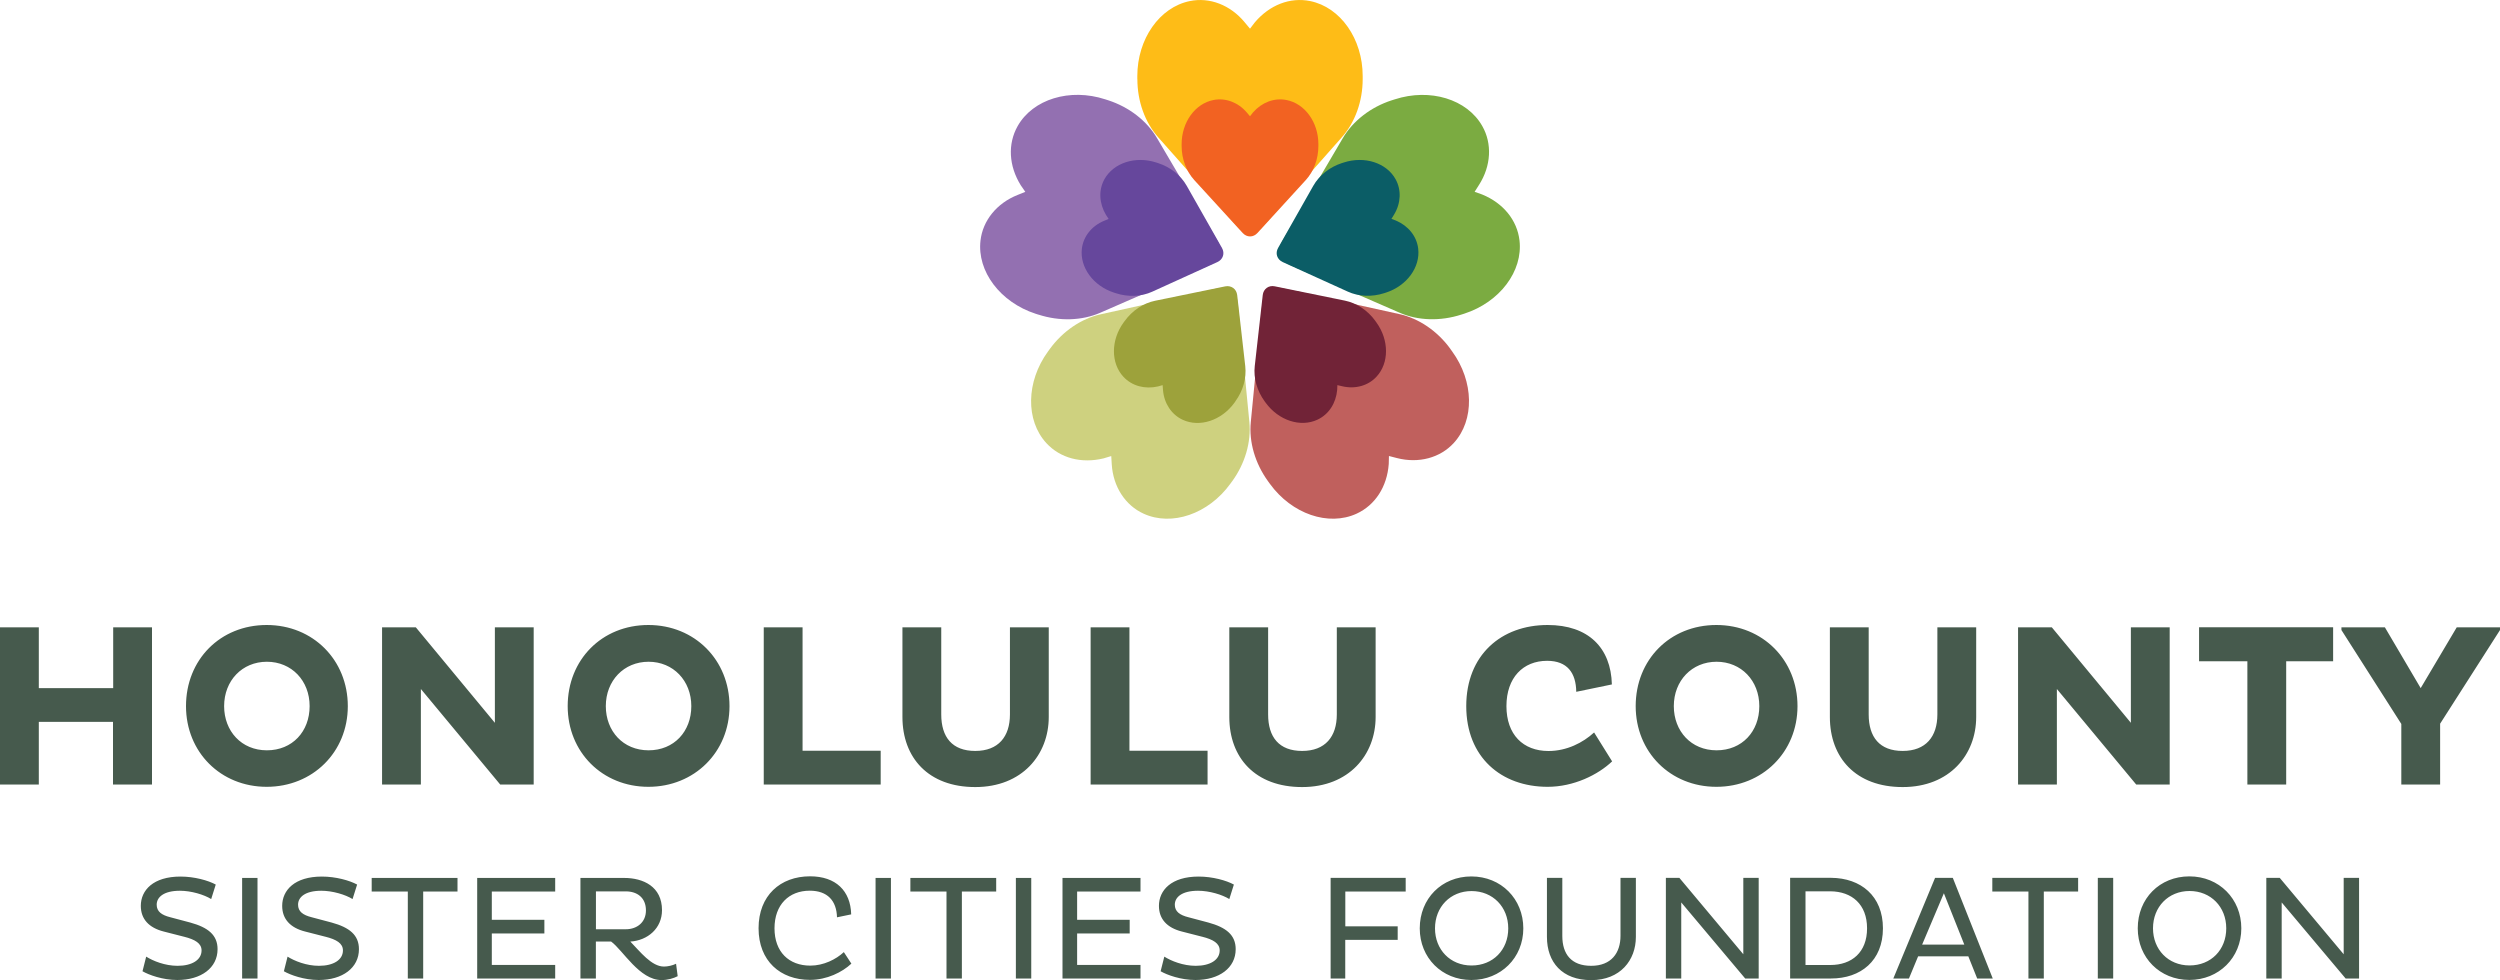 <?xml version="1.0" encoding="UTF-8"?>
<svg id="Layer_2" data-name="Layer 2" xmlns="http://www.w3.org/2000/svg" width="400" height="156.82" viewBox="0 0 400 156.82">
  <defs>
    <style>
      .cls-1 {
        fill: #712337;
      }

      .cls-2 {
        fill: #ced17f;
      }

      .cls-3 {
        fill: #465a4d;
      }

      .cls-4 {
        fill: #9370b1;
      }

      .cls-5 {
        fill: #7bab41;
      }

      .cls-6 {
        fill: #c0605d;
      }

      .cls-7 {
        fill: #f26222;
      }

      .cls-8 {
        fill: #febc17;
      }

      .cls-9 {
        fill: #9da23b;
      }

      .cls-10 {
        fill: #66479c;
      }

      .cls-11 {
        fill: #0b5d66;
      }
    </style>
  </defs>
  <g id="Layer_1-2" data-name="Layer 1">
    <path class="cls-3" d="m384.21,125.52h6.21v-9.73l9.58-14.98v-.44h-6.92l-5.77,9.73-5.73-9.73h-6.95v.44l9.58,15.02v9.69Zm-10.91-19.72v-5.44h-21.45v5.44h7.73v19.72h6.21v-19.72h7.51Zm-31.51,19.72h5.36v-25.15h-6.21v15.28l-12.65-15.28h-5.4v25.15h6.21v-15.28l12.69,15.28Zm-42.8-25.15h-6.21v14.35c0,6.51,4.14,11.21,11.65,11.21s11.76-5.18,11.76-11.21v-14.35h-6.21v13.94c0,3.55-1.85,5.84-5.55,5.84s-5.44-2.22-5.44-5.84v-13.94Zm-31.18,12.61c0-4.07,2.89-7.1,6.84-7.1s6.84,3.03,6.84,7.1-2.77,7.07-6.84,7.07-6.84-3.07-6.84-7.07m-6.1,0c0,7.36,5.55,12.91,12.91,12.91s12.98-5.55,12.98-12.91-5.55-12.98-12.98-12.98-12.91,5.55-12.91,12.98m-6.66,4.22c-1.78,1.63-4.36,2.96-7.29,2.96-4.07,0-6.73-2.63-6.73-7.18s2.66-7.25,6.51-7.25c3.22,0,4.62,1.92,4.66,4.96l5.7-1.18c-.15-5.88-3.77-9.51-10.28-9.51-7.43,0-13.02,4.81-13.02,12.98s5.59,12.91,13.02,12.91c4.18,0,8.06-1.92,10.32-4.07l-2.88-4.62Zm-52.15-16.83h-6.21v14.35c0,6.51,4.14,11.21,11.65,11.21s11.76-5.18,11.76-11.21v-14.35h-6.21v13.94c0,3.55-1.85,5.84-5.55,5.84s-5.44-2.22-5.44-5.84v-13.94Zm-9.69,25.15v-5.4h-12.5v-19.75h-6.21v25.15h18.72Zm-42.61-25.15h-6.21v14.35c0,6.51,4.14,11.21,11.65,11.21s11.76-5.18,11.76-11.21v-14.35h-6.21v13.94c0,3.55-1.85,5.84-5.55,5.84s-5.44-2.22-5.44-5.84v-13.94Zm-9.69,25.15v-5.4h-12.5v-19.75h-6.21v25.15h18.72Zm-43.98-12.54c0-4.07,2.89-7.1,6.84-7.1s6.84,3.03,6.84,7.1-2.77,7.07-6.84,7.07-6.84-3.07-6.84-7.07m-6.1,0c0,7.36,5.55,12.91,12.91,12.91s12.98-5.55,12.98-12.91-5.55-12.98-12.98-12.98-12.91,5.55-12.91,12.98m-10.8,12.54h5.36v-25.15h-6.21v15.28l-12.65-15.28h-5.4v25.15h6.21v-15.28l12.69,15.28Zm-44.17-12.54c0-4.07,2.88-7.1,6.84-7.1s6.84,3.03,6.84,7.1-2.77,7.07-6.84,7.07-6.84-3.07-6.84-7.07m-6.1,0c0,7.36,5.55,12.91,12.91,12.91s12.98-5.55,12.98-12.91-5.55-12.98-12.98-12.98-12.91,5.55-12.91,12.98m-11.65,12.54h6.21v-25.15h-6.21v9.73H6.21v-9.73H0v25.15h6.21v-10.02h11.87v10.02Z"/>
    <path class="cls-3" d="m375.29,156.56h2.16v-16.1h-2.46v12.22l-10.23-12.22h-2.15v16.1h2.46v-12.17l10.23,12.17Zm-30.81-8.03c0-3.43,2.46-5.97,5.85-5.97s5.87,2.53,5.87,5.97-2.44,5.94-5.87,5.94-5.85-2.56-5.85-5.94m-2.44,0c0,4.71,3.55,8.26,8.26,8.26s8.31-3.55,8.31-8.26-3.55-8.31-8.31-8.31-8.26,3.55-8.26,8.31m-6.39,8.03h2.46v-16.1h-2.46v16.1Zm-3.15-13.92v-2.18h-13.73v2.18h5.78v13.92h2.46v-13.92h5.49Zm-21.48.28l3.27,8.22h-6.75l3.48-8.22Zm-8.1,13.64h2.51l1.47-3.55h8.03l1.42,3.55h2.49l-6.39-16.1h-2.84l-6.68,16.1Zm-10.06-13.95c3.43.02,5.87,2.08,5.87,5.92s-2.44,5.87-5.87,5.87h-3.98v-11.79h3.98Zm-6.44,13.95h6.54c4.76,0,8.31-2.84,8.31-8.03s-3.55-8.05-8.31-8.08h-6.54v16.1Zm-7.18,0h2.15v-16.1h-2.46v12.22l-10.23-12.22h-2.16v16.1h2.46v-12.17l10.23,12.17Zm-29.27-16.1h-2.46v9.45c0,4.03,2.42,6.91,7.08,6.91s7.15-3.2,7.15-6.91v-9.45h-2.46v9.26c0,2.77-1.49,4.81-4.69,4.81s-4.62-1.89-4.62-4.78v-9.28Zm-20.37,8.08c0-3.43,2.46-5.97,5.85-5.97s5.87,2.53,5.87,5.97-2.44,5.94-5.87,5.94-5.85-2.56-5.85-5.94m-2.44,0c0,4.71,3.55,8.26,8.26,8.26s8.31-3.55,8.31-8.26-3.55-8.31-8.31-8.31-8.26,3.55-8.26,8.31m-3.53,1.85v-2.18h-8.38v-5.57h9.66v-2.18h-12.01v16.1h2.34v-6.18h8.38Zm-31.3-.52c1.8.45,2.82,1.07,2.82,2.2,0,1.49-1.49,2.46-3.84,2.46-2.01,0-3.93-.78-5.02-1.47l-.59,2.34c1.02.59,3.24,1.4,5.57,1.4,3.81,0,6.44-1.94,6.44-4.93,0-2.27-1.52-3.48-4.36-4.26l-3.2-.85c-1.4-.35-2.18-.92-2.18-2.01,0-1.21,1.14-2.23,3.72-2.23,1.8,0,3.86.62,5,1.33l.73-2.32c-1.21-.66-3.41-1.28-5.64-1.28-4.36,0-6.35,2.18-6.35,4.69,0,2.11,1.3,3.5,3.65,4.1l3.24.83Zm-9.85,6.7v-2.18h-10.14v-5.04h8.41v-2.18h-8.41v-4.52h10.14v-2.18h-12.48v16.1h12.48Zm-19.94,0h2.46v-16.1h-2.46v16.1Zm-3.15-13.92v-2.18h-13.73v2.18h5.78v13.92h2.46v-13.92h5.49Zm-19.3,13.92h2.46v-16.1h-2.46v16.1Zm-5.09-4.22c-1.23,1.14-3.22,2.15-5.35,2.15-3.43,0-5.73-2.2-5.73-5.97s2.3-6.02,5.64-6.02c2.84,0,4.29,1.61,4.36,4.26l2.27-.47c-.1-3.77-2.46-6.09-6.58-6.09-4.76,0-8.24,3.08-8.24,8.31s3.48,8.26,8.24,8.26c2.68,0,5.16-1.23,6.61-2.6l-1.21-1.85Zm-34.87-9.73c1.8,0,3.22.99,3.22,3.05,0,1.89-1.42,3.01-3.22,3.01h-4.78v-6.06h4.78Zm-7.25,13.95h2.46v-5.92h2.44c1.89,1.37,4.52,6.16,8.07,6.16,1,0,1.92-.28,2.58-.62l-.26-1.99c-.57.28-1.33.45-1.94.45-1.99,0-3.81-2.39-5.38-4,2.77-.17,5.07-2.11,5.07-5.02,0-3.79-3.01-5.16-6.06-5.16h-6.99v16.1Zm-4.05,0v-2.18h-10.14v-5.04h8.41v-2.18h-8.41v-4.52h10.14v-2.18h-12.48v16.1h12.48Zm-15.63-13.92v-2.18h-13.73v2.18h5.78v13.92h2.46v-13.92h5.49Zm-21.15,7.22c1.8.45,2.82,1.07,2.82,2.2,0,1.49-1.49,2.46-3.84,2.46-2.01,0-3.93-.78-5.02-1.47l-.59,2.34c1.02.59,3.24,1.4,5.57,1.4,3.81,0,6.44-1.94,6.44-4.93,0-2.27-1.52-3.48-4.36-4.26l-3.2-.85c-1.4-.35-2.18-.92-2.18-2.01,0-1.21,1.14-2.23,3.72-2.23,1.8,0,3.86.62,5,1.33l.73-2.32c-1.21-.66-3.41-1.28-5.64-1.28-4.36,0-6.35,2.18-6.35,4.69,0,2.11,1.3,3.5,3.65,4.1l3.24.83Zm-13.31,6.7h2.46v-16.1h-2.46v16.1Zm-9.31-6.7c1.8.45,2.82,1.07,2.82,2.2,0,1.49-1.49,2.46-3.84,2.46-2.01,0-3.93-.78-5.02-1.47l-.59,2.34c1.02.59,3.24,1.4,5.57,1.4,3.81,0,6.44-1.94,6.44-4.93,0-2.27-1.52-3.48-4.36-4.26l-3.2-.85c-1.4-.35-2.18-.92-2.18-2.01,0-1.21,1.14-2.23,3.72-2.23,1.8,0,3.86.62,5,1.33l.73-2.32c-1.21-.66-3.41-1.28-5.64-1.28-4.36,0-6.35,2.18-6.35,4.69,0,2.11,1.3,3.5,3.65,4.1l3.24.83Z"/>
    <g>
      <path class="cls-8" d="m181.97,12.67v-.49c0-5.95,3.56-11.03,8.41-12.01,3.15-.65,6.48.62,8.77,3.4l.85,1.02.78-1.02c2.36-2.78,5.63-4.05,8.84-3.4,4.85.98,8.41,6.05,8.41,12v.49c0,3.53-1.21,6.91-3.35,9.32l-12.72,14.37c-.53.6-1.22.93-1.95.93s-1.42-.33-1.95-.93l-12.73-14.36c-2.14-2.41-3.35-5.79-3.35-9.32"/>
      <path class="cls-7" d="m189.06,23.35v-.29c0-3.5,2.16-6.49,5.1-7.06,1.91-.38,3.93.36,5.33,2l.51.6.47-.6c1.43-1.64,3.42-2.38,5.36-2,2.95.57,5.11,3.56,5.11,7.06v.29c0,2.08-.73,4.07-2.03,5.48l-7.72,8.45c-.32.35-.74.55-1.18.55-.44,0-.86-.2-1.18-.55l-7.73-8.45c-1.3-1.42-2.04-3.4-2.04-5.48"/>
      <path class="cls-4" d="m166.17,50.35l-.47-.15c-5.66-1.84-9.39-6.79-8.82-11.71.36-3.19,2.59-5.97,5.94-7.3l1.23-.49-.73-1.06c-1.92-3.1-2.11-6.6-.5-9.46,2.43-4.31,8.35-6.13,14.01-4.29l.47.15c3.36,1.09,6.2,3.29,7.83,6.07l9.73,16.54c.4.69.51,1.45.28,2.14-.22.69-.75,1.25-1.49,1.57l-17.59,7.67c-2.95,1.29-6.54,1.4-9.9.31"/>
      <path class="cls-10" d="m178.52,46.91l-.28-.09c-3.33-1.08-5.5-4.06-5.14-7.04.23-1.93,1.56-3.63,3.55-4.45l.73-.3-.42-.64c-1.11-1.87-1.21-3.98-.25-5.72,1.46-2.62,4.96-3.75,8.29-2.67l.28.09c1.98.64,3.64,1.95,4.59,3.63l5.65,9.96c.23.41.29.88.15,1.29-.14.42-.45.76-.89.96l-10.42,4.74c-1.75.8-3.87.88-5.84.24"/>
      <path class="cls-2" d="m197.13,77.02l-.29.4c-3.5,4.82-9.36,6.83-13.86,4.77-2.93-1.33-4.88-4.31-5.1-7.9l-.08-1.32-1.23.37c-3.54.86-6.93-.03-9.15-2.44-3.35-3.64-3.25-9.84.25-14.65l.29-.4c2.08-2.86,5.04-4.88,8.19-5.57l18.74-4.15c.78-.17,1.54-.03,2.12.39.59.43.96,1.1,1.03,1.9l1.86,19.1c.31,3.21-.69,6.65-2.77,9.51"/>
      <path class="cls-9" d="m197.67,64.21l-.17.24c-2.06,2.83-5.56,3.98-8.28,2.71-1.77-.82-2.97-2.61-3.14-4.75l-.06-.79-.74.21c-2.12.48-4.16-.08-5.52-1.53-2.05-2.2-2.04-5.88.02-8.71l.17-.23c1.22-1.68,2.98-2.86,4.87-3.24l11.21-2.3c.47-.1.92,0,1.28.25.36.26.58.66.64,1.14l1.29,11.37c.22,1.91-.35,3.95-1.58,5.63"/>
      <path class="cls-6" d="m232.05,55.82l.29.4c3.5,4.81,3.61,11.01.26,14.66-2.17,2.37-5.6,3.31-9.09,2.41l-1.28-.33-.03,1.28c-.27,3.64-2.17,6.58-5.15,7.95-4.5,2.06-10.36.05-13.86-4.77l-.29-.4c-2.08-2.86-3.09-6.3-2.77-9.51l1.85-19.1c.08-.79.45-1.47,1.03-1.9.59-.43,1.35-.57,2.12-.4l18.74,4.14c3.15.69,6.11,2.71,8.19,5.57"/>
      <path class="cls-1" d="m220.04,51.34l.17.23c2.06,2.83,2.07,6.52.02,8.71-1.32,1.43-3.39,2.02-5.48,1.52l-.77-.18-.03.76c-.2,2.16-1.36,3.93-3.16,4.77-2.72,1.27-6.22.12-8.28-2.71l-.17-.23c-1.22-1.68-1.8-3.72-1.58-5.63l1.28-11.38c.05-.47.28-.88.64-1.14.36-.26.81-.35,1.28-.25l11.22,2.29c1.88.38,3.65,1.56,4.87,3.24"/>
      <path class="cls-5" d="m222.68,16.05l.47-.15c5.66-1.84,11.59-.03,14.02,4.28,1.59,2.79,1.42,6.35-.52,9.39l-.71,1.12,1.21.43c3.37,1.38,5.59,4.1,5.97,7.35.57,4.92-3.16,9.87-8.82,11.71l-.47.15c-3.36,1.09-6.95.99-9.9-.3l-17.6-7.66c-.73-.32-1.26-.88-1.49-1.57-.22-.69-.12-1.46.28-2.14l9.72-16.54c1.63-2.78,4.47-4.98,7.83-6.07"/>
      <path class="cls-11" d="m214.72,26.09l.28-.09c3.33-1.08,6.84.05,8.29,2.67.95,1.7.87,3.85-.25,5.68l-.41.67.72.27c2,.86,3.32,2.51,3.56,4.48.36,2.98-1.81,5.95-5.14,7.04l-.28.09c-1.98.64-4.09.56-5.84-.24l-10.42-4.73c-.43-.2-.75-.54-.89-.96-.14-.42-.08-.88.15-1.29l5.64-9.96c.95-1.67,2.61-2.99,4.58-3.63"/>
    </g>
  </g>
</svg>